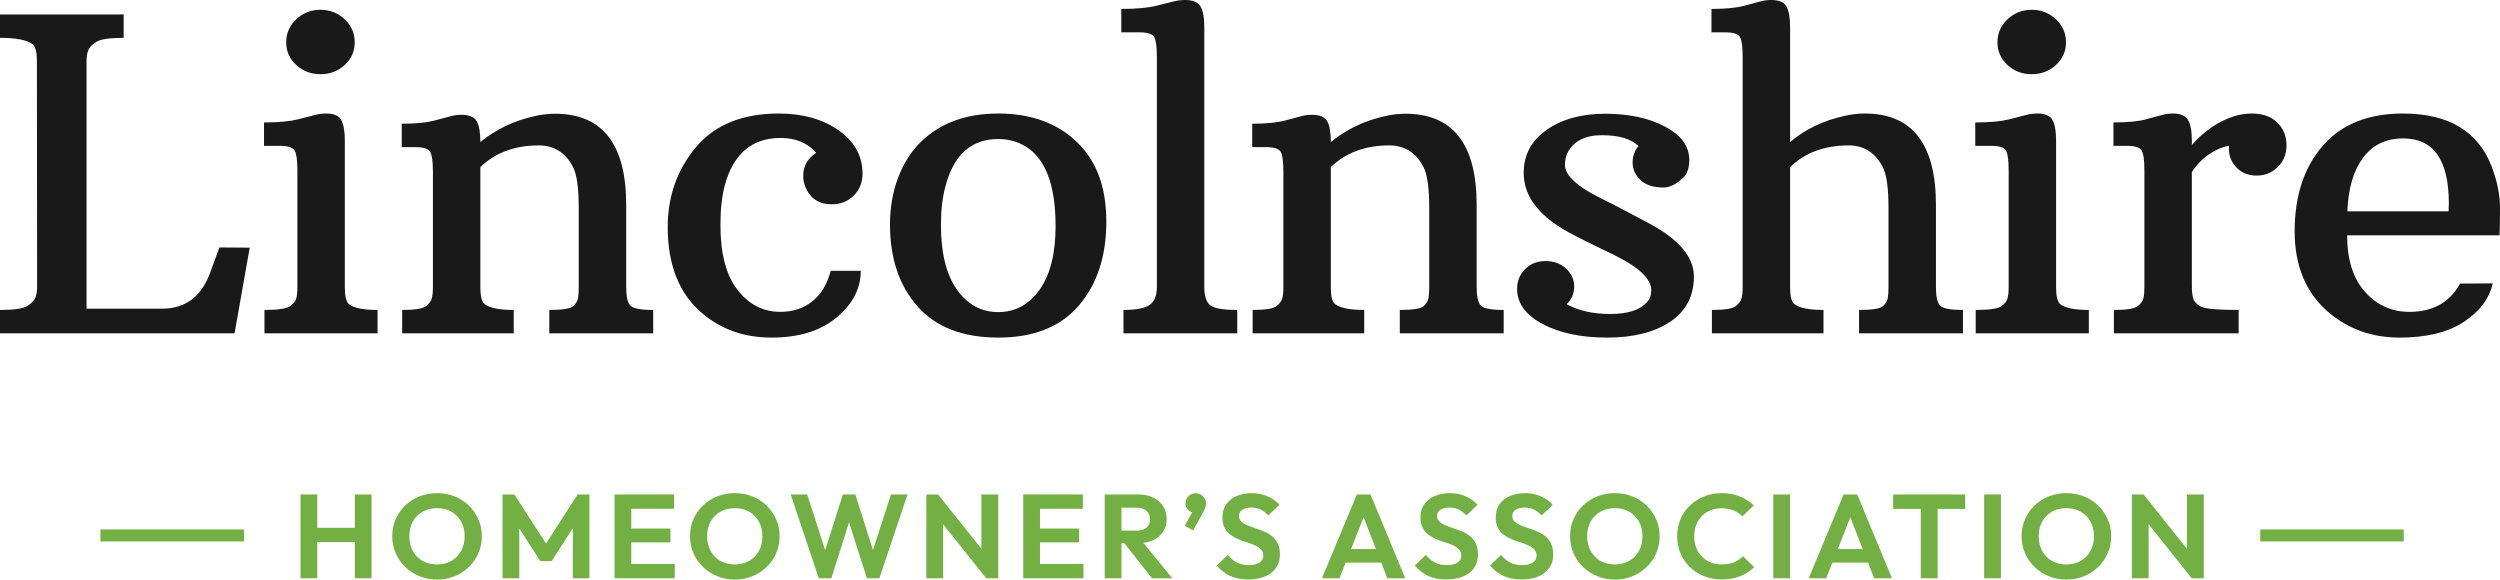 <svg width="220" height="51" viewBox="0 0 220 51" fill="none" xmlns="http://www.w3.org/2000/svg">
<g clip-path="url(#clip0_2047_243)">
<path d="M0 27.276C1.224 27.276 2.023 27.16 2.397 26.93C2.77 26.699 3.008 26.453 3.112 26.191C3.215 25.929 3.266 25.611 3.266 25.236L3.247 5.369C3.247 4.559 3.105 4.053 2.822 3.854C2.306 3.505 1.366 3.33 3.00914e-08 3.33V1.272H10.881V3.33C9.657 3.33 8.858 3.446 8.485 3.676C8.111 3.907 7.873 4.153 7.77 4.415C7.666 4.677 7.615 4.995 7.615 5.369V27.163H14.283C16.344 27.163 17.762 26.072 18.535 23.89L19.308 21.776L21.975 21.794L20.642 29.333H0V27.276Z" fill="#191919"/>
<path d="M23.272 27.276C24.47 27.276 25.221 27.167 25.523 26.948C25.826 26.73 26.01 26.496 26.074 26.247C26.139 25.997 26.171 25.685 26.171 25.311V15.003C26.171 14.105 26.09 13.52 25.929 13.245C25.768 12.971 25.333 12.834 24.625 12.834H23.233V10.776C24.496 10.776 25.488 10.685 26.21 10.504C26.931 10.324 27.44 10.193 27.736 10.111C28.033 10.03 28.355 9.99 28.703 9.99C29.373 9.99 29.814 10.18 30.027 10.56C30.239 10.941 30.346 11.549 30.346 12.384V25.311C30.346 26.097 30.474 26.59 30.732 26.789C31.17 27.114 32.001 27.276 33.225 27.276V29.333H23.272V27.276ZM28.2 6.529C27.363 6.529 26.651 6.258 26.065 5.715C25.478 5.173 25.185 4.509 25.185 3.723C25.185 2.925 25.482 2.248 26.074 1.693C26.667 1.138 27.376 0.861 28.2 0.861C29.025 0.861 29.733 1.138 30.326 1.693C30.919 2.248 31.215 2.925 31.215 3.723C31.215 4.509 30.922 5.173 30.336 5.715C29.75 6.258 29.038 6.529 28.2 6.529Z" fill="#191919"/>
<path d="M47.413 12.796C45.299 12.796 43.586 13.432 42.271 14.704V25.311C42.271 26.085 42.4 26.571 42.658 26.77C43.109 27.107 43.959 27.276 45.209 27.276V29.333H35.391V27.276C36.499 27.276 37.195 27.167 37.478 26.948C37.761 26.73 37.935 26.496 38 26.247C38.064 25.997 38.097 25.685 38.097 25.311V15.116C38.097 14.218 38.016 13.632 37.855 13.357C37.694 13.083 37.253 12.946 36.531 12.946H35.352V10.888C36.563 10.888 37.514 10.797 38.203 10.617C38.892 10.436 39.382 10.305 39.672 10.224C39.962 10.143 40.274 10.102 40.609 10.102C41.292 10.102 41.74 10.292 41.953 10.673C42.165 11.053 42.271 11.661 42.271 12.497C43.65 11.374 45.248 10.614 47.065 10.214C47.67 10.077 48.263 10.009 48.843 10.009C53.017 10.009 55.105 12.684 55.105 18.034V25.274C55.105 26.097 55.227 26.637 55.472 26.892C55.717 27.148 56.387 27.276 57.482 27.276V29.333H48.34V27.276C49.513 27.276 50.218 27.16 50.457 26.93C50.695 26.699 50.834 26.459 50.872 26.209C50.911 25.96 50.93 25.648 50.93 25.274V18.277C50.93 16.544 50.763 15.353 50.428 14.704C49.77 13.432 48.766 12.796 47.413 12.796Z" fill="#191919"/>
<path d="M71.825 13.451C71.077 12.578 70.034 12.141 68.694 12.141C66.181 12.141 64.545 13.526 63.784 16.294C63.527 17.267 63.398 18.433 63.398 19.793C63.398 22.325 63.901 24.233 64.906 25.517C65.91 26.802 67.167 27.444 68.674 27.444C69.782 27.444 70.723 27.132 71.496 26.509C72.269 25.885 72.804 24.993 73.1 23.833H75.748C75.748 25.38 75.043 26.746 73.632 27.93C72.221 29.115 70.308 29.708 67.892 29.708C65.476 29.708 63.424 28.978 61.736 27.519C59.751 25.81 58.759 23.297 58.759 19.98C58.759 17.273 59.587 14.932 61.243 12.955C62.898 10.979 65.331 9.99 68.539 9.99C70.639 9.99 72.391 10.483 73.796 11.468C75.2 12.453 75.903 13.725 75.903 15.284C75.903 16.045 75.648 16.684 75.139 17.202C74.63 17.719 73.983 17.978 73.197 17.978C72.076 17.978 71.303 17.473 70.878 16.463C70.749 16.163 70.684 15.833 70.684 15.471C70.684 14.611 71.064 13.937 71.825 13.451Z" fill="#191919"/>
<path d="M78.32 19.755C78.32 18.259 78.561 16.877 79.044 15.611C79.528 14.346 80.201 13.295 81.064 12.459C82.765 10.813 85.026 9.99 87.848 9.99C90.695 9.99 92.992 10.816 94.738 12.469C96.484 14.121 97.357 16.466 97.357 19.503C97.357 22.54 96.552 25 94.941 26.883C93.33 28.766 90.966 29.708 87.848 29.708C84.73 29.708 82.362 28.794 80.745 26.967C79.128 25.14 78.32 22.736 78.32 19.755ZM87.848 27.463C89.343 27.463 90.557 26.802 91.491 25.48C92.425 24.158 92.892 22.299 92.892 19.905C92.892 16.051 91.888 13.644 89.877 12.684C89.259 12.384 88.582 12.235 87.848 12.235C85.464 12.235 83.912 13.632 83.19 16.425C82.932 17.386 82.803 18.508 82.803 19.793C82.803 22.262 83.27 24.158 84.205 25.48C85.139 26.802 86.353 27.463 87.848 27.463Z" fill="#191919"/>
<path d="M98.866 27.276C99.987 27.276 100.757 27.126 101.176 26.826C101.594 26.527 101.804 26.01 101.804 25.274V5.014C101.804 4.116 101.723 3.53 101.562 3.255C101.401 2.981 100.96 2.844 100.238 2.844H98.673V0.786C99.974 0.786 100.992 0.695 101.727 0.515C102.461 0.334 102.986 0.203 103.302 0.122C103.617 0.041 103.949 0 104.297 0C104.967 0 105.415 0.187 105.64 0.561C105.866 0.935 105.979 1.547 105.979 2.395V25.274C105.979 26.047 106.149 26.574 106.491 26.855C106.832 27.135 107.628 27.276 108.878 27.276V29.333H98.866V27.276Z" fill="#191919"/>
<path d="M122.254 12.796C120.141 12.796 118.427 13.432 117.113 14.704V25.311C117.113 26.085 117.242 26.571 117.499 26.77C117.95 27.107 118.801 27.276 120.051 27.276V29.333H110.232V27.276C111.34 27.276 112.036 27.167 112.32 26.948C112.603 26.73 112.777 26.496 112.841 26.247C112.906 25.997 112.938 25.685 112.938 25.311V15.116C112.938 14.218 112.857 13.632 112.697 13.357C112.535 13.083 112.094 12.946 111.373 12.946H110.194V10.888C111.405 10.888 112.355 10.797 113.045 10.617C113.734 10.436 114.223 10.305 114.513 10.224C114.803 10.143 115.115 10.102 115.451 10.102C116.134 10.102 116.581 10.292 116.794 10.673C117.006 11.053 117.113 11.661 117.113 12.497C118.492 11.374 120.089 10.614 121.906 10.214C122.512 10.077 123.104 10.009 123.684 10.009C127.859 10.009 129.946 12.684 129.946 18.034V25.274C129.946 26.097 130.069 26.637 130.314 26.892C130.558 27.148 131.228 27.276 132.324 27.276V29.333H123.182V27.276C124.354 27.276 125.059 27.16 125.298 26.93C125.536 26.699 125.675 26.459 125.714 26.209C125.752 25.96 125.772 25.648 125.772 25.274V18.277C125.772 16.544 125.604 15.353 125.269 14.704C124.612 13.432 123.607 12.796 122.254 12.796Z" fill="#191919"/>
<path d="M144.192 12.852C143.535 12.216 142.459 11.898 140.964 11.898C139.47 11.898 138.458 12.422 137.93 13.469C137.788 13.769 137.717 14.109 137.717 14.489C137.717 14.87 137.872 15.237 138.181 15.593C138.491 15.948 138.89 16.285 139.38 16.603C139.869 16.921 140.42 17.23 141.032 17.529C141.644 17.828 142.279 18.153 142.936 18.502C143.593 18.851 144.289 19.219 145.023 19.606C147.716 21.027 149.063 22.602 149.063 24.329C149.063 26.057 148.367 27.385 146.975 28.314C145.584 29.243 143.738 29.708 141.438 29.708C139.138 29.708 137.241 29.308 135.746 28.51C134.251 27.712 133.504 26.683 133.504 25.424C133.504 24.738 133.739 24.158 134.209 23.684C134.68 23.21 135.279 22.973 136.007 22.973C136.735 22.973 137.337 23.194 137.814 23.637C138.291 24.08 138.529 24.607 138.529 25.218C138.529 25.829 138.31 26.347 137.872 26.77C138.903 27.344 140.182 27.631 141.708 27.631C143.235 27.631 144.308 27.288 144.927 26.602C145.184 26.328 145.313 25.973 145.313 25.536C145.313 24.501 144.127 23.422 141.757 22.299C140.107 21.514 138.87 20.896 138.046 20.447C135.404 19.001 134.084 17.255 134.084 15.209C134.084 13.638 134.757 12.378 136.104 11.43C137.45 10.483 139.167 10.009 141.254 10.009C143.342 10.009 145.097 10.386 146.521 11.14C147.945 11.895 148.657 12.871 148.657 14.068C148.657 14.767 148.483 15.284 148.135 15.621C147.529 16.207 146.949 16.5 146.395 16.5C145.493 16.5 144.814 16.279 144.356 15.836C143.899 15.393 143.67 14.885 143.67 14.311C143.67 13.738 143.844 13.251 144.192 12.852Z" fill="#191919"/>
<path d="M162.671 12.796C160.557 12.796 158.844 13.432 157.53 14.704V25.311C157.53 26.085 157.658 26.571 157.916 26.77C158.367 27.107 159.217 27.276 160.467 27.276V29.333H150.649V27.276C151.757 27.276 152.453 27.167 152.736 26.948C153.02 26.73 153.194 26.496 153.258 26.247C153.322 25.997 153.355 25.685 153.355 25.311V5.014C153.355 4.116 153.274 3.53 153.113 3.255C152.952 2.981 152.511 2.844 151.789 2.844H150.61V0.786C151.821 0.786 152.772 0.695 153.461 0.515C154.15 0.334 154.64 0.203 154.93 0.122C155.22 0.041 155.532 0 155.867 0C156.55 0 156.998 0.19 157.211 0.571C157.423 0.951 157.53 1.559 157.53 2.395V12.497C158.856 11.374 160.454 10.607 162.323 10.196C162.928 10.059 163.521 9.99 164.101 9.99C168.276 9.99 170.363 12.671 170.363 18.034V25.274C170.363 26.097 170.485 26.637 170.73 26.892C170.975 27.148 171.645 27.276 172.74 27.276V29.333H163.598V27.276C164.771 27.276 165.476 27.16 165.715 26.93C165.953 26.699 166.092 26.459 166.13 26.209C166.169 25.96 166.188 25.648 166.188 25.274V18.277C166.188 16.544 166.021 15.353 165.686 14.704C165.029 13.432 164.024 12.796 162.671 12.796Z" fill="#191919"/>
<path d="M173.863 27.276C175.061 27.276 175.812 27.167 176.115 26.948C176.417 26.73 176.601 26.496 176.665 26.247C176.73 25.997 176.762 25.685 176.762 25.311V15.003C176.762 14.105 176.681 13.52 176.521 13.245C176.359 12.971 175.924 12.834 175.216 12.834H173.824V10.776C175.087 10.776 176.079 10.685 176.801 10.504C177.522 10.324 178.031 10.193 178.327 10.111C178.624 10.03 178.946 9.99 179.294 9.99C179.964 9.99 180.406 10.18 180.618 10.56C180.831 10.941 180.937 11.549 180.937 12.384V25.311C180.937 26.097 181.066 26.59 181.324 26.789C181.762 27.114 182.593 27.276 183.817 27.276V29.333H173.863V27.276ZM178.792 6.529C177.954 6.529 177.242 6.258 176.656 5.715C176.069 5.173 175.776 4.509 175.776 3.723C175.776 2.925 176.073 2.248 176.665 1.693C177.258 1.138 177.967 0.861 178.792 0.861C179.616 0.861 180.325 1.138 180.918 1.693C181.51 2.248 181.807 2.925 181.807 3.723C181.807 4.509 181.513 5.173 180.927 5.715C180.341 6.258 179.629 6.529 178.792 6.529Z" fill="#191919"/>
<path d="M186.021 27.276C187.129 27.276 187.825 27.167 188.108 26.948C188.391 26.73 188.562 26.496 188.62 26.247C188.678 25.997 188.707 25.685 188.707 25.311V15.003C188.707 14.105 188.627 13.52 188.466 13.245C188.304 12.971 187.87 12.834 187.161 12.834H185.982V10.776C187.206 10.776 188.157 10.685 188.833 10.504C189.51 10.324 189.993 10.193 190.283 10.111C190.572 10.03 190.885 9.99 191.22 9.99C191.877 9.99 192.318 10.177 192.544 10.551C192.769 10.925 192.882 11.536 192.882 12.384V12.759C193.99 11.499 195.246 10.651 196.651 10.214C197.153 10.065 197.656 9.99 198.158 9.99C199.125 9.99 199.875 10.258 200.41 10.794C200.945 11.331 201.212 11.992 201.212 12.777C201.212 13.563 200.954 14.205 200.439 14.704C199.924 15.203 199.299 15.452 198.564 15.452C197.843 15.452 197.247 15.203 196.777 14.704C196.306 14.205 196.097 13.582 196.148 12.834C195.62 12.908 195.056 13.142 194.457 13.535C193.858 13.928 193.333 14.461 192.882 15.134V25.143C192.882 25.617 192.924 25.994 193.008 26.275C193.091 26.555 193.317 26.792 193.684 26.986C194.051 27.179 195.156 27.276 196.999 27.276V29.333H186.021V27.276Z" fill="#191919"/>
<path d="M219.961 20.709H206.548C206.548 22.855 207.073 24.513 208.123 25.685C209.173 26.858 210.472 27.444 212.018 27.444C214.092 27.444 215.58 26.615 216.483 24.956L219.362 24.937C219.066 26.272 218.219 27.4 216.821 28.323C215.423 29.246 213.538 29.708 211.167 29.708C208.796 29.708 206.748 28.997 205.021 27.575C202.96 25.866 201.929 23.459 201.929 20.354C201.929 17.248 202.75 14.745 204.393 12.843C206.036 10.941 208.39 9.99 211.457 9.99C215.49 9.99 218.099 11.561 219.285 14.704C219.761 15.964 220 17.155 220 18.277C220 19.4 219.987 20.211 219.961 20.709ZM215.497 17.903C215.497 14.087 214.157 12.179 211.477 12.179C209.969 12.179 208.793 12.746 207.949 13.881C207.105 15.016 206.645 16.587 206.567 18.595H215.477C215.49 18.359 215.497 18.128 215.497 17.903Z" fill="#191919"/>
<path d="M26.446 50.885V43.513H27.919V50.885H26.446ZM27.378 47.708V46.449H31.635V47.708H27.378ZM31.223 50.885V43.513H32.696V50.885H31.223Z" fill="#72B043"/>
<path d="M38.47 51C37.914 51 37.396 50.902 36.916 50.706C36.435 50.511 36.017 50.24 35.659 49.894C35.302 49.548 35.022 49.142 34.82 48.677C34.617 48.213 34.516 47.715 34.516 47.183C34.516 46.652 34.615 46.157 34.814 45.7C35.013 45.242 35.291 44.84 35.648 44.494C36.006 44.148 36.423 43.879 36.9 43.687C37.376 43.494 37.892 43.398 38.449 43.398C39.012 43.398 39.532 43.494 40.008 43.687C40.485 43.879 40.902 44.148 41.26 44.494C41.617 44.84 41.897 45.243 42.099 45.705C42.301 46.166 42.403 46.663 42.403 47.194C42.403 47.725 42.301 48.221 42.099 48.683C41.897 49.144 41.617 49.548 41.26 49.894C40.902 50.24 40.487 50.511 40.014 50.706C39.541 50.902 39.026 51 38.47 51ZM38.449 49.668C38.94 49.668 39.366 49.563 39.727 49.354C40.088 49.144 40.371 48.854 40.577 48.483C40.783 48.113 40.886 47.68 40.886 47.183C40.886 46.82 40.828 46.488 40.713 46.187C40.597 45.887 40.431 45.626 40.214 45.406C39.998 45.186 39.741 45.017 39.445 44.897C39.149 44.779 38.817 44.719 38.449 44.719C37.972 44.719 37.551 44.822 37.187 45.029C36.822 45.235 36.536 45.523 36.331 45.894C36.125 46.264 36.022 46.694 36.022 47.183C36.022 47.554 36.082 47.893 36.201 48.2C36.32 48.508 36.486 48.77 36.699 48.987C36.912 49.203 37.169 49.371 37.468 49.49C37.768 49.609 38.095 49.668 38.449 49.668Z" fill="#72B043"/>
<path d="M44.222 50.885V43.513H45.262L48.35 48.295H47.754L50.83 43.513H51.87V50.885H50.408V45.956L50.69 46.04L48.545 49.375H47.548L45.403 46.04L45.696 45.956V50.885H44.222Z" fill="#72B043"/>
<path d="M54.08 50.885V43.513H55.553V50.885H54.08ZM55.164 44.772V43.513H59.324V44.772H55.164ZM55.164 47.729V46.512H58.998V47.729H55.164ZM55.164 50.885V49.627H59.378V50.885H55.164Z" fill="#72B043"/>
<path d="M64.675 51C64.119 51 63.601 50.902 63.12 50.706C62.64 50.511 62.221 50.24 61.864 49.894C61.506 49.548 61.226 49.142 61.024 48.677C60.822 48.213 60.721 47.715 60.721 47.183C60.721 46.652 60.82 46.157 61.019 45.7C61.217 45.242 61.496 44.84 61.853 44.494C62.211 44.148 62.627 43.879 63.104 43.687C63.581 43.494 64.097 43.398 64.653 43.398C65.217 43.398 65.737 43.494 66.213 43.687C66.69 43.879 67.107 44.148 67.465 44.494C67.822 44.84 68.102 45.243 68.304 45.705C68.506 46.166 68.607 46.663 68.607 47.194C68.607 47.725 68.506 48.221 68.304 48.683C68.102 49.144 67.822 49.548 67.465 49.894C67.107 50.24 66.692 50.511 66.219 50.706C65.746 50.902 65.231 51 64.675 51ZM64.653 49.668C65.144 49.668 65.57 49.563 65.932 49.354C66.293 49.144 66.576 48.854 66.782 48.483C66.988 48.113 67.091 47.68 67.091 47.183C67.091 46.82 67.033 46.488 66.918 46.187C66.802 45.887 66.636 45.626 66.419 45.406C66.203 45.186 65.946 45.017 65.65 44.897C65.354 44.779 65.022 44.719 64.653 44.719C64.177 44.719 63.756 44.822 63.391 45.029C63.027 45.235 62.741 45.523 62.535 45.894C62.33 46.264 62.227 46.694 62.227 47.183C62.227 47.554 62.286 47.893 62.406 48.2C62.525 48.508 62.691 48.77 62.904 48.987C63.117 49.203 63.373 49.371 63.673 49.49C63.972 49.609 64.299 49.668 64.653 49.668Z" fill="#72B043"/>
<path d="M72.052 50.885L69.582 43.513H71.034L72.865 49.186H72.377L74.175 43.513H75.269L77.068 49.186H76.57L78.411 43.513H79.863L77.382 50.885H76.288L74.479 45.222H74.955L73.157 50.885H72.052Z" fill="#72B043"/>
<path d="M81.52 50.885V43.513H82.549L82.993 44.939V50.885H81.52ZM86.785 50.885L82.267 45.222L82.549 43.513L87.066 49.175L86.785 50.885ZM86.785 50.885L86.362 49.501V43.513H87.846V50.885H86.785Z" fill="#72B043"/>
<path d="M90.045 50.885V43.513H91.519V50.885H90.045ZM91.129 44.772V43.513H95.288V44.772H91.129ZM91.129 47.729V46.512H94.963V47.729H91.129ZM91.129 50.885V49.627H95.343V50.885H91.129Z" fill="#72B043"/>
<path d="M97.216 50.885V43.513H98.69V50.885H97.216ZM98.3 47.802V46.691H100.066C100.427 46.691 100.706 46.601 100.905 46.423C101.104 46.245 101.203 45.998 101.203 45.684C101.203 45.397 101.104 45.158 100.905 44.966C100.706 44.773 100.427 44.677 100.066 44.677H98.3V43.513H100.196C100.687 43.513 101.118 43.606 101.49 43.791C101.862 43.977 102.151 44.23 102.357 44.551C102.563 44.873 102.666 45.243 102.666 45.663C102.666 46.096 102.563 46.472 102.357 46.79C102.151 47.108 101.86 47.356 101.485 47.535C101.109 47.713 100.672 47.802 100.174 47.802H98.3ZM101.376 50.885L98.863 47.697L100.217 47.288L103.164 50.885H101.376Z" fill="#72B043"/>
<path d="M104.258 46.282L105.016 44.908L105.471 44.782C105.421 44.88 105.363 44.959 105.298 45.018C105.233 45.078 105.157 45.107 105.071 45.107C104.883 45.107 104.711 45.032 104.556 44.882C104.401 44.731 104.323 44.541 104.323 44.31C104.323 44.059 104.41 43.846 104.583 43.671C104.756 43.496 104.969 43.409 105.222 43.409C105.468 43.409 105.681 43.496 105.861 43.671C106.042 43.846 106.132 44.059 106.132 44.31C106.132 44.408 106.11 44.525 106.067 44.661C106.024 44.798 105.944 44.971 105.829 45.181L104.995 46.669L104.258 46.282Z" fill="#72B043"/>
<path d="M109.837 50.989C109.223 50.989 108.698 50.888 108.261 50.685C107.824 50.483 107.428 50.179 107.075 49.773L108.05 48.83C108.273 49.116 108.533 49.338 108.829 49.495C109.126 49.653 109.487 49.731 109.913 49.731C110.296 49.731 110.601 49.658 110.828 49.511C111.056 49.364 111.169 49.162 111.169 48.903C111.169 48.679 111.104 48.498 110.974 48.358C110.844 48.218 110.673 48.099 110.46 48.001C110.247 47.903 110.012 47.814 109.756 47.734C109.499 47.654 109.243 47.561 108.987 47.456C108.73 47.351 108.495 47.22 108.282 47.063C108.069 46.905 107.898 46.703 107.768 46.455C107.638 46.207 107.573 45.894 107.573 45.516C107.573 45.069 107.685 44.688 107.909 44.373C108.132 44.059 108.44 43.817 108.829 43.65C109.219 43.482 109.66 43.398 110.151 43.398C110.671 43.398 111.14 43.492 111.559 43.681C111.978 43.87 112.321 44.115 112.589 44.415L111.614 45.359C111.39 45.121 111.16 44.947 110.926 44.835C110.691 44.723 110.425 44.667 110.13 44.667C109.79 44.667 109.523 44.73 109.328 44.855C109.133 44.981 109.035 45.163 109.035 45.401C109.035 45.604 109.1 45.768 109.23 45.894C109.36 46.019 109.532 46.128 109.745 46.219C109.958 46.309 110.193 46.397 110.449 46.481C110.705 46.565 110.962 46.659 111.218 46.764C111.474 46.869 111.709 47.005 111.922 47.173C112.135 47.341 112.307 47.556 112.437 47.818C112.567 48.08 112.632 48.403 112.632 48.788C112.632 49.473 112.383 50.011 111.884 50.402C111.386 50.794 110.704 50.989 109.837 50.989Z" fill="#72B043"/>
<path d="M116.336 50.885L119.402 43.513H120.605L123.66 50.885H122.089L119.727 44.835H120.269L117.875 50.885H116.336ZM117.961 49.511V48.316H122.056V49.511H117.961Z" fill="#72B043"/>
<path d="M127.267 50.989C126.653 50.989 126.128 50.888 125.691 50.685C125.254 50.483 124.858 50.179 124.505 49.773L125.48 48.83C125.703 49.116 125.963 49.338 126.259 49.495C126.556 49.653 126.917 49.731 127.343 49.731C127.726 49.731 128.031 49.658 128.258 49.511C128.486 49.364 128.599 49.162 128.599 48.903C128.599 48.679 128.534 48.498 128.404 48.358C128.274 48.218 128.103 48.099 127.89 48.001C127.677 47.903 127.442 47.814 127.186 47.734C126.929 47.654 126.673 47.561 126.417 47.456C126.16 47.351 125.925 47.22 125.712 47.063C125.499 46.905 125.328 46.703 125.198 46.455C125.068 46.207 125.003 45.894 125.003 45.516C125.003 45.069 125.115 44.688 125.339 44.373C125.562 44.059 125.87 43.817 126.259 43.65C126.649 43.482 127.09 43.398 127.581 43.398C128.101 43.398 128.57 43.492 128.989 43.681C129.408 43.87 129.751 44.115 130.019 44.415L129.044 45.359C128.82 45.121 128.59 44.947 128.356 44.835C128.121 44.723 127.855 44.667 127.56 44.667C127.22 44.667 126.953 44.73 126.758 44.855C126.563 44.981 126.465 45.163 126.465 45.401C126.465 45.604 126.53 45.768 126.66 45.894C126.79 46.019 126.962 46.128 127.175 46.219C127.388 46.309 127.623 46.397 127.879 46.481C128.135 46.565 128.392 46.659 128.648 46.764C128.904 46.869 129.139 47.005 129.352 47.173C129.565 47.341 129.737 47.556 129.867 47.818C129.997 48.08 130.062 48.403 130.062 48.788C130.062 49.473 129.813 50.011 129.314 50.402C128.816 50.794 128.134 50.989 127.267 50.989Z" fill="#72B043"/>
<path d="M133.886 50.989C133.272 50.989 132.747 50.888 132.31 50.685C131.873 50.483 131.477 50.179 131.123 49.773L132.098 48.83C132.322 49.116 132.582 49.338 132.878 49.495C133.174 49.653 133.535 49.731 133.962 49.731C134.344 49.731 134.65 49.658 134.877 49.511C135.105 49.364 135.218 49.162 135.218 48.903C135.218 48.679 135.153 48.498 135.023 48.358C134.893 48.218 134.722 48.099 134.509 48.001C134.296 47.903 134.061 47.814 133.805 47.734C133.548 47.654 133.292 47.561 133.035 47.456C132.779 47.351 132.544 47.22 132.331 47.063C132.118 46.905 131.947 46.703 131.817 46.455C131.687 46.207 131.622 45.894 131.622 45.516C131.622 45.069 131.734 44.688 131.958 44.373C132.181 44.059 132.488 43.817 132.878 43.65C133.268 43.482 133.709 43.398 134.2 43.398C134.72 43.398 135.189 43.492 135.608 43.681C136.027 43.87 136.37 44.115 136.637 44.415L135.662 45.359C135.438 45.121 135.209 44.947 134.975 44.835C134.74 44.723 134.474 44.667 134.178 44.667C133.839 44.667 133.572 44.73 133.377 44.855C133.182 44.981 133.084 45.163 133.084 45.401C133.084 45.604 133.149 45.768 133.279 45.894C133.409 46.019 133.581 46.128 133.794 46.219C134.007 46.309 134.241 46.397 134.498 46.481C134.754 46.565 135.011 46.659 135.267 46.764C135.523 46.869 135.758 47.005 135.971 47.173C136.184 47.341 136.356 47.556 136.486 47.818C136.616 48.08 136.681 48.403 136.681 48.788C136.681 49.473 136.432 50.011 135.933 50.402C135.435 50.794 134.752 50.989 133.886 50.989Z" fill="#72B043"/>
<path d="M142.119 51C141.562 51 141.044 50.902 140.564 50.706C140.084 50.511 139.665 50.24 139.308 49.894C138.95 49.548 138.67 49.142 138.468 48.677C138.266 48.213 138.165 47.715 138.165 47.183C138.165 46.652 138.264 46.157 138.463 45.7C138.661 45.242 138.939 44.84 139.297 44.494C139.654 44.148 140.071 43.879 140.548 43.687C141.025 43.494 141.541 43.398 142.097 43.398C142.66 43.398 143.18 43.494 143.657 43.687C144.134 43.879 144.551 44.148 144.908 44.494C145.266 44.84 145.545 45.243 145.748 45.705C145.95 46.166 146.051 46.663 146.051 47.194C146.051 47.725 145.95 48.221 145.748 48.683C145.545 49.144 145.266 49.548 144.908 49.894C144.551 50.24 144.135 50.511 143.662 50.706C143.189 50.902 142.675 51 142.119 51ZM142.097 49.668C142.588 49.668 143.014 49.563 143.375 49.354C143.736 49.144 144.02 48.854 144.226 48.483C144.432 48.113 144.534 47.68 144.534 47.183C144.534 46.82 144.477 46.488 144.361 46.187C144.246 45.887 144.08 45.626 143.863 45.406C143.646 45.186 143.39 45.017 143.094 44.897C142.797 44.779 142.465 44.719 142.097 44.719C141.62 44.719 141.2 44.822 140.835 45.029C140.47 45.235 140.185 45.523 139.979 45.894C139.773 46.264 139.67 46.694 139.67 47.183C139.67 47.554 139.73 47.893 139.849 48.2C139.968 48.508 140.134 48.77 140.347 48.987C140.561 49.203 140.817 49.371 141.117 49.49C141.416 49.609 141.743 49.668 142.097 49.668Z" fill="#72B043"/>
<path d="M151.5 50.989C150.943 50.989 150.427 50.893 149.951 50.701C149.474 50.509 149.057 50.24 148.699 49.894C148.342 49.548 148.067 49.144 147.876 48.683C147.685 48.221 147.589 47.725 147.589 47.194C147.589 46.663 147.685 46.166 147.876 45.705C148.067 45.243 148.342 44.842 148.699 44.499C149.057 44.157 149.472 43.887 149.945 43.692C150.418 43.496 150.936 43.398 151.5 43.398C152.106 43.398 152.641 43.494 153.103 43.687C153.565 43.879 153.973 44.143 154.327 44.478L153.33 45.443C153.121 45.219 152.864 45.044 152.561 44.919C152.258 44.793 151.904 44.73 151.5 44.73C151.146 44.73 150.823 44.787 150.53 44.903C150.238 45.018 149.983 45.186 149.766 45.406C149.55 45.626 149.383 45.888 149.268 46.193C149.152 46.496 149.095 46.831 149.095 47.194C149.095 47.565 149.152 47.9 149.268 48.2C149.383 48.501 149.55 48.761 149.766 48.981C149.983 49.202 150.238 49.371 150.53 49.49C150.823 49.609 151.146 49.668 151.5 49.668C151.926 49.668 152.292 49.605 152.599 49.48C152.906 49.354 153.164 49.175 153.374 48.945L154.37 49.91C154.016 50.252 153.605 50.518 153.135 50.706C152.666 50.895 152.121 50.989 151.5 50.989Z" fill="#72B043"/>
<path d="M156.049 50.885V43.513H157.523V50.885H156.049Z" fill="#72B043"/>
<path d="M159.169 50.885L162.235 43.513H163.437L166.492 50.885H164.922L162.56 44.835H163.102L160.708 50.885H159.169ZM160.794 49.511V48.316H164.889V49.511H160.794Z" fill="#72B043"/>
<path d="M166.601 44.782V43.513H172.938V44.782H166.601ZM169.027 50.885V43.671H170.512V50.885H169.027Z" fill="#72B043"/>
<path d="M174.606 50.885V43.513H176.079V50.885H174.606Z" fill="#72B043"/>
<path d="M181.854 51C181.297 51 180.779 50.902 180.299 50.706C179.819 50.511 179.4 50.24 179.042 49.894C178.685 49.548 178.405 49.142 178.203 48.677C178.001 48.213 177.9 47.715 177.9 47.183C177.9 46.652 177.999 46.157 178.198 45.7C178.396 45.242 178.674 44.84 179.032 44.494C179.389 44.148 179.806 43.879 180.283 43.687C180.759 43.494 181.276 43.398 181.832 43.398C182.395 43.398 182.915 43.494 183.392 43.687C183.869 43.879 184.286 44.148 184.643 44.494C185 44.84 185.28 45.243 185.483 45.705C185.685 46.166 185.786 46.663 185.786 47.194C185.786 47.725 185.685 48.221 185.483 48.683C185.28 49.144 185 49.548 184.643 49.894C184.286 50.24 183.87 50.511 183.397 50.706C182.924 50.902 182.409 51 181.854 51ZM181.832 49.668C182.323 49.668 182.749 49.563 183.11 49.354C183.471 49.144 183.755 48.854 183.96 48.483C184.166 48.113 184.269 47.68 184.269 47.183C184.269 46.82 184.211 46.488 184.096 46.187C183.98 45.887 183.814 45.626 183.598 45.406C183.381 45.186 183.124 45.017 182.829 44.897C182.532 44.779 182.2 44.719 181.832 44.719C181.355 44.719 180.935 44.822 180.57 45.029C180.205 45.235 179.92 45.523 179.714 45.894C179.508 46.264 179.405 46.694 179.405 47.183C179.405 47.554 179.465 47.893 179.584 48.2C179.703 48.508 179.869 48.77 180.082 48.987C180.295 49.203 180.552 49.371 180.851 49.49C181.151 49.609 181.478 49.668 181.832 49.668Z" fill="#72B043"/>
<path d="M187.606 50.885V43.513H188.635L189.079 44.939V50.885H187.606ZM192.87 50.885L188.353 45.222L188.635 43.513L193.152 49.175L192.87 50.885ZM192.87 50.885L192.448 49.501V43.513H193.932V50.885H192.87Z" fill="#72B043"/>
<path d="M21.465 46.59H8.838V47.647H21.465V46.59Z" fill="#72B043"/>
<path d="M211.529 46.59H198.902V47.647H211.529V46.59Z" fill="#72B043"/>
</g>
<defs>
<clipPath id="clip0_2047_243">
<rect width="220" height="51" fill="white"/>
</clipPath>
</defs>
</svg>
